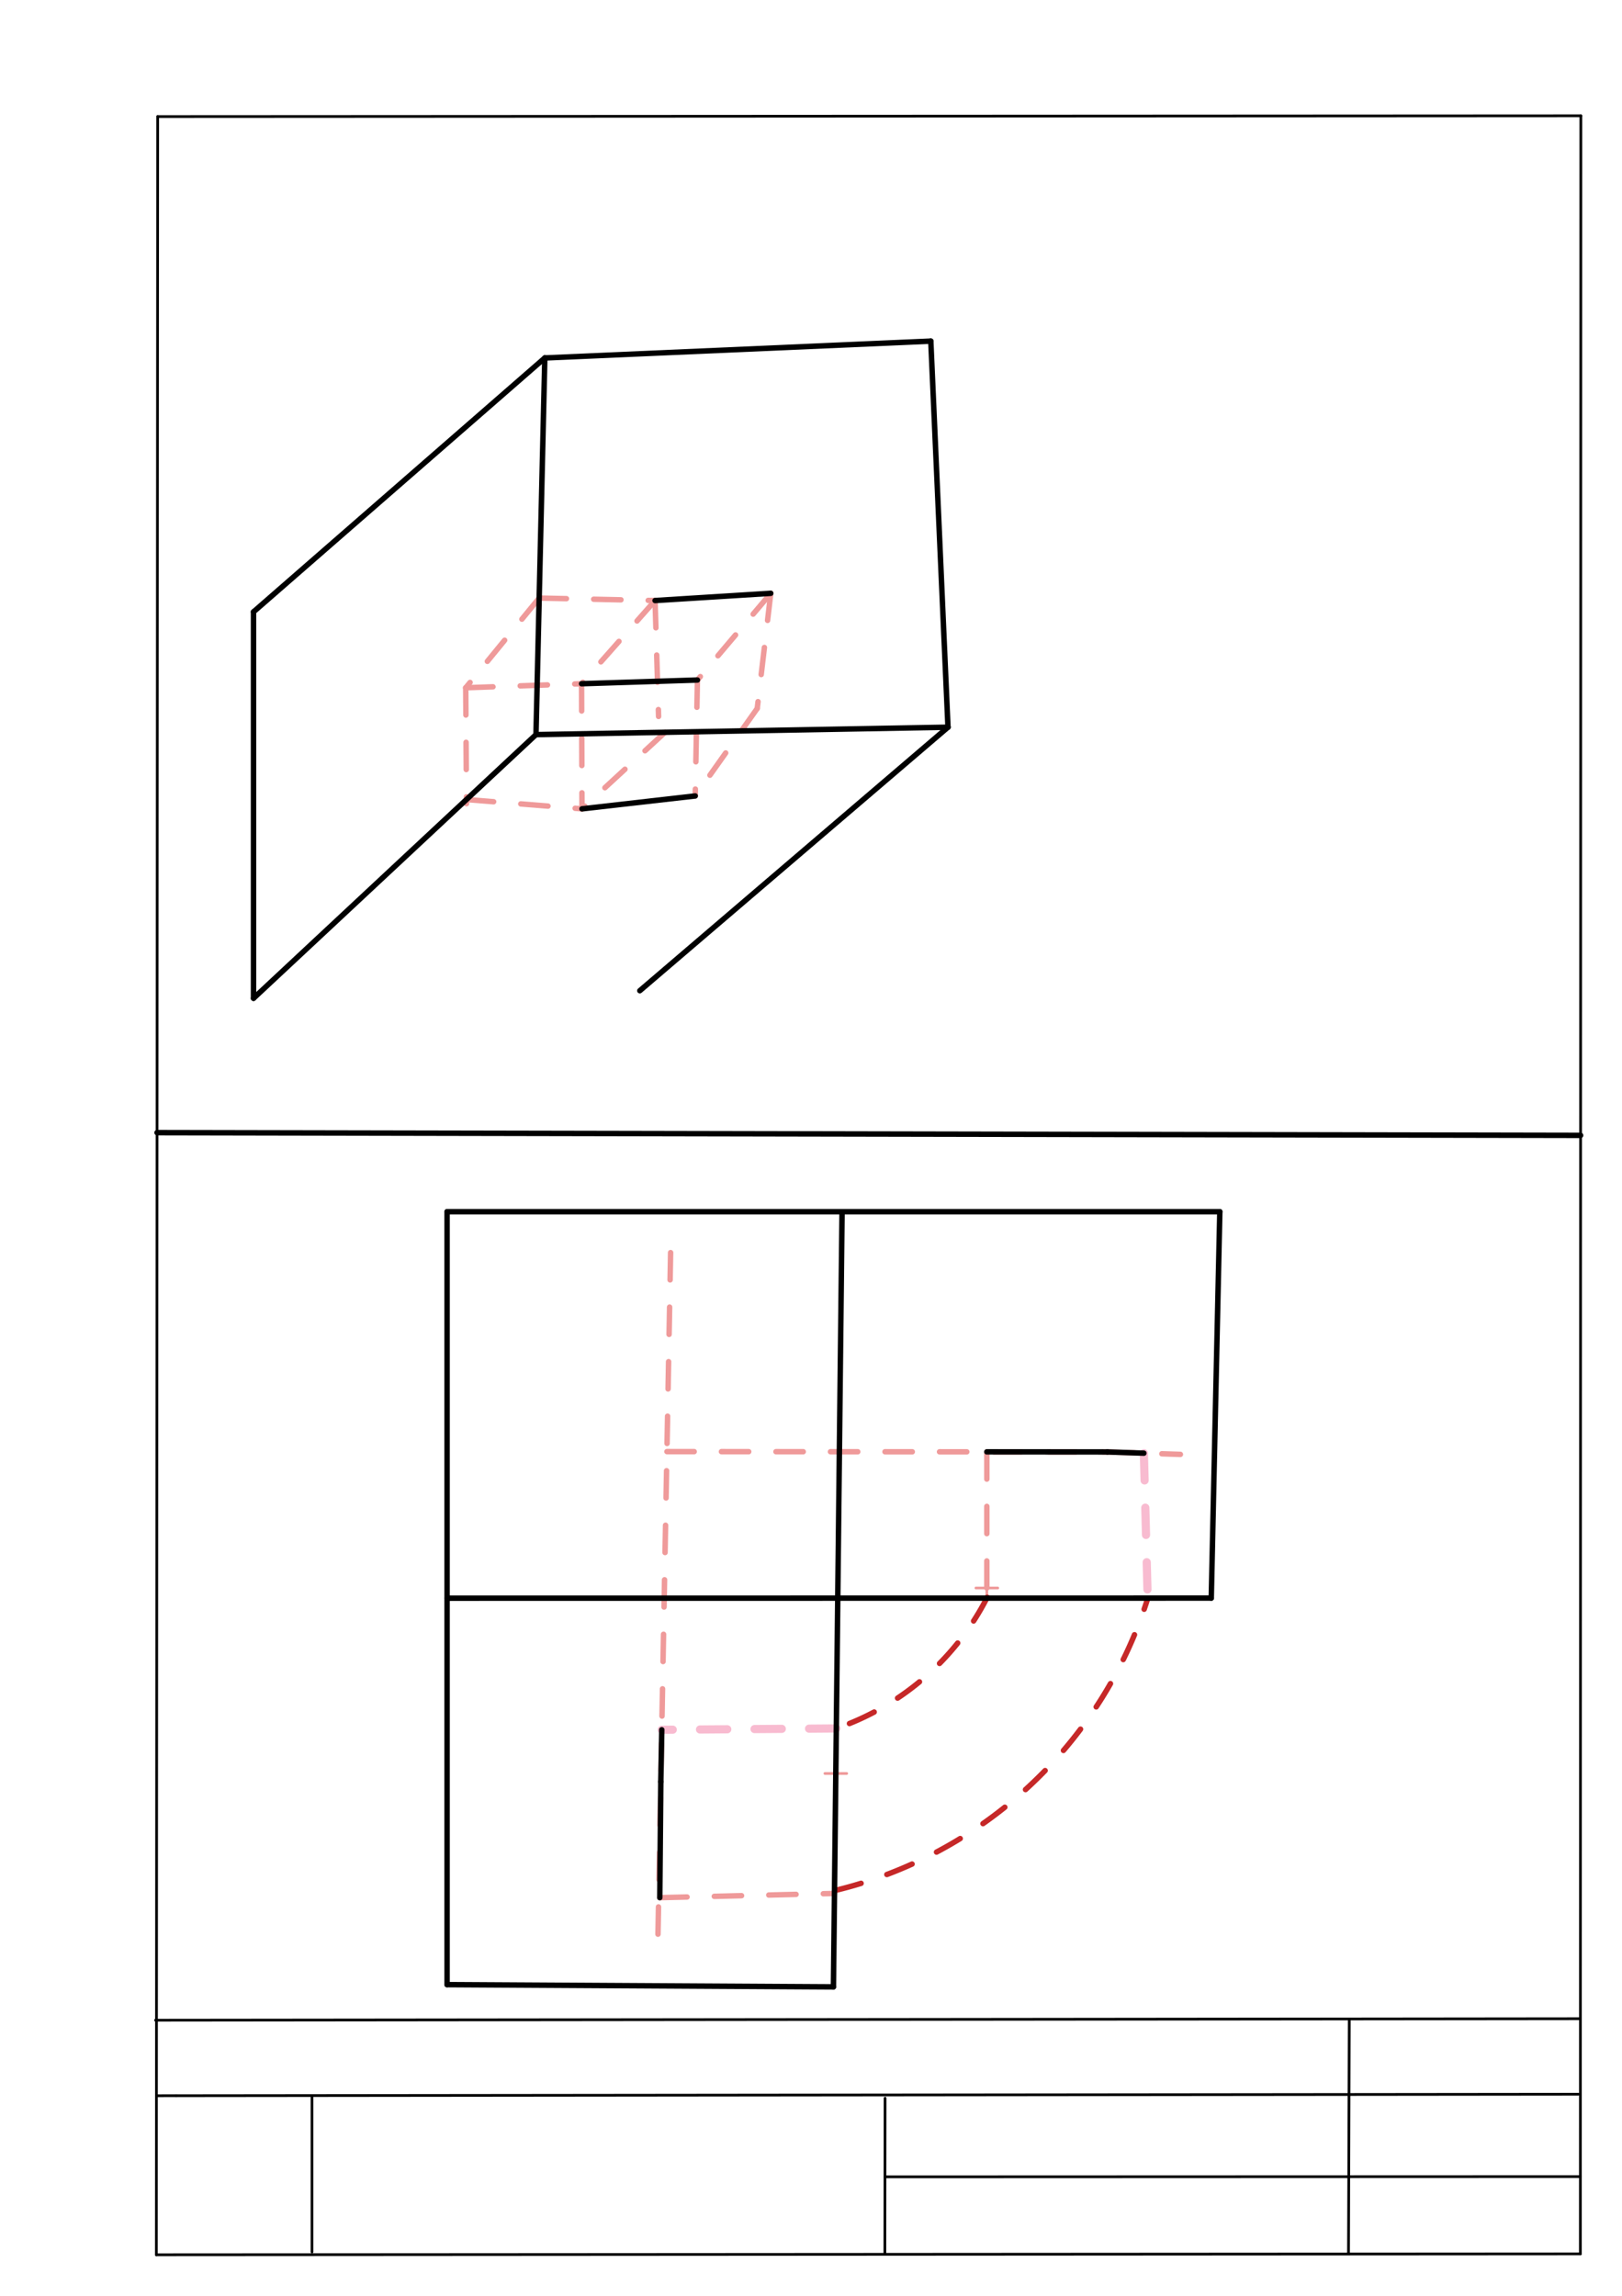 <svg xmlns="http://www.w3.org/2000/svg" class="svg--1it" height="100%" preserveAspectRatio="xMidYMid meet" viewBox="0 0 595 842" width="100%"><defs><marker id="marker-arrow" markerHeight="16" markerUnits="userSpaceOnUse" markerWidth="24" orient="auto-start-reverse" refX="24" refY="4" viewBox="0 0 24 8"><path d="M 0 0 L 24 4 L 0 8 z" stroke="inherit"></path></marker></defs><g class="aux-layer--1FB"><g class="element--2qn"><line stroke="#bbbbbb" stroke-dasharray="none" stroke-linecap="round" stroke-width="1" x1="64.45" x2="64.8" y1="768.593" y2="768.592"></line></g><g class="element--2qn"><line stroke="#EF9A9A" stroke-dasharray="10" stroke-linecap="round" stroke-width="2" x1="197.789" x2="240.299" y1="219.339" y2="220.247"></line></g><g class="element--2qn"><line stroke="#EF9A9A" stroke-dasharray="10" stroke-linecap="round" stroke-width="2" x1="197.789" x2="170.843" y1="219.339" y2="252.23"></line></g><g class="element--2qn"><line stroke="#EF9A9A" stroke-dasharray="10" stroke-linecap="round" stroke-width="2" x1="170.843" x2="213.337" y1="252.23" y2="250.754"></line></g><g class="element--2qn"><line stroke="#EF9A9A" stroke-dasharray="10" stroke-linecap="round" stroke-width="2" x1="240.299" x2="213.337" y1="220.247" y2="250.754"></line></g><g class="element--2qn"><line stroke="#EF9A9A" stroke-dasharray="10" stroke-linecap="round" stroke-width="2" x1="170.843" x2="171.119" y1="252.23" y2="294.748"></line></g><g class="element--2qn"><line stroke="#EF9A9A" stroke-dasharray="10" stroke-linecap="round" stroke-width="2" x1="171.11" x2="213.492" y1="293.223" y2="296.639"></line></g><g class="element--2qn"><line stroke="#EF9A9A" stroke-dasharray="10" stroke-linecap="round" stroke-width="2" x1="213.337" x2="213.492" y1="250.754" y2="296.639"></line></g><g class="element--2qn"><line stroke="#EF9A9A" stroke-dasharray="10" stroke-linecap="round" stroke-width="2" x1="240.299" x2="241.586" y1="220.247" y2="262.748"></line></g><g class="element--2qn"><line stroke="#EF9A9A" stroke-dasharray="10" stroke-linecap="round" stroke-width="2" x1="243.967" x2="213.492" y1="268.566" y2="296.639"></line></g><g class="element--2qn"><line stroke="#EF9A9A" stroke-dasharray="10" stroke-linecap="round" stroke-width="2" x1="282.736" x2="255.835" y1="217.594" y2="249.396"></line></g><g class="element--2qn"><line stroke="#EF9A9A" stroke-dasharray="10" stroke-linecap="round" stroke-width="2" x1="282.736" x2="277.774" y1="217.594" y2="259.824"></line></g><g class="element--2qn"><line stroke="#EF9A9A" stroke-dasharray="10" stroke-linecap="round" stroke-width="2" x1="255.835" x2="255.028" y1="249.396" y2="291.908"></line></g><g class="element--2qn"><line stroke="#EF9A9A" stroke-dasharray="10" stroke-linecap="round" stroke-width="2" x1="277.774" x2="255.028" y1="259.824" y2="291.908"></line></g><g class="element--2qn"><line stroke="#EF9A9A" stroke-dasharray="10" stroke-linecap="round" stroke-width="2" x1="246" x2="241.276" y1="459.391" y2="714.465"></line></g><g class="element--2qn"><line stroke="#EF9A9A" stroke-dasharray="10" stroke-linecap="round" stroke-width="2" x1="244.649" x2="406.223" y1="532.366" y2="532.495"></line></g><g class="element--2qn"><line stroke="#EF9A9A" stroke-dasharray="10" stroke-linecap="round" stroke-width="2" x1="406.223" x2="433" y1="532.495" y2="533.391"></line></g><g class="element--2qn"><line stroke="#EF9A9A" stroke-dasharray="10" stroke-linecap="round" stroke-width="2" x1="362.001" x2="362" y1="532.459" y2="582.391"></line></g><g class="element--2qn"><line stroke="#EF9A9A" stroke-dasharray="10" stroke-linecap="round" stroke-width="2" x1="242.03" x2="306.108" y1="695.953" y2="694.414"></line></g><g class="element--2qn"><g class="center--1s5"><line x1="358" y1="582.391" x2="366" y2="582.391" stroke="#EF9A9A" stroke-width="1" stroke-linecap="round"></line><line x1="362" y1="578.391" x2="362" y2="586.391" stroke="#EF9A9A" stroke-width="1" stroke-linecap="round"></line><circle class="hit--230" cx="362" cy="582.391" r="4" stroke="none" fill="transparent"></circle></g><circle cx="362" cy="582.391" fill="none" r="1039.606" stroke="#EF9A9A" stroke-dasharray="10" stroke-width="2"></circle></g><g class="element--2qn"><g class="center--1s5"><line x1="303.316" y1="586.105" x2="311.316" y2="586.105" stroke="#EF9A9A" stroke-width="1" stroke-linecap="round"></line><line x1="307.316" y1="582.105" x2="307.316" y2="590.105" stroke="#EF9A9A" stroke-width="1" stroke-linecap="round"></line><circle class="hit--230" cx="307.316" cy="586.105" r="4" stroke="none" fill="transparent"></circle></g><circle cx="307.316" cy="586.105" fill="none" r="980.409" stroke="#EF9A9A" stroke-dasharray="10" stroke-width="2"></circle></g><g class="element--2qn"><g class="center--1s5"><line x1="302.6" y1="650.408" x2="310.6" y2="650.408" stroke="#EF9A9A" stroke-width="1" stroke-linecap="round"></line><line x1="306.6" y1="646.408" x2="306.6" y2="654.408" stroke="#EF9A9A" stroke-width="1" stroke-linecap="round"></line><circle class="hit--230" cx="306.6" cy="650.408" r="4" stroke="none" fill="transparent"></circle></g><circle cx="306.6" cy="650.408" fill="none" r="984.368" stroke="#EF9A9A" stroke-dasharray="10" stroke-width="2"></circle></g><g class="element--2qn"><path d="M 306.23 693.344 A 159.363 159.363 0 0 0 420.917 586.535" fill="none" stroke="#C62828" stroke-dasharray="10" stroke-linecap="round" stroke-width="2"></path></g><g class="element--2qn"><path d="M 362.143 585.82 A 97.815 97.815 0 0 1 306.356 634.044" fill="none" stroke="#C62828" stroke-dasharray="10" stroke-linecap="round" stroke-width="2"></path></g><g class="element--2qn"><line stroke="#F8BBD0" stroke-dasharray="10" stroke-linecap="round" stroke-width="3" x1="419.612" x2="421" y1="532.943" y2="586.093"></line></g><g class="element--2qn"><line stroke="#F8BBD0" stroke-dasharray="10" stroke-linecap="round" stroke-width="3" x1="306.784" x2="242.76" y1="633.898" y2="634.386"></line></g></g><g class="main-layer--3Vd"><g class="element--2qn"><line stroke="#000000" stroke-dasharray="none" stroke-linecap="round" stroke-width="1" x1="57.35" x2="579.727" y1="826.927" y2="826.6"></line></g><g class="element--2qn"><line stroke="#000000" stroke-dasharray="none" stroke-linecap="round" stroke-width="1" x1="57.843" x2="579.9" y1="42.752" y2="42.47"></line></g><g class="element--2qn"><line stroke="#000000" stroke-dasharray="none" stroke-linecap="round" stroke-width="1" x1="57.843" x2="57.35" y1="42.752" y2="826.927"></line></g><g class="element--2qn"><line stroke="#000000" stroke-dasharray="none" stroke-linecap="round" stroke-width="1" x1="579.9" x2="579.727" y1="42.47" y2="826.6"></line></g><g class="element--2qn"><line stroke="#000000" stroke-dasharray="none" stroke-linecap="round" stroke-width="1" x1="57.054" x2="579.396" y1="740.9" y2="740.35"></line></g><g class="element--2qn"><line stroke="#000000" stroke-dasharray="none" stroke-linecap="round" stroke-width="1" x1="57.387" x2="578.961" y1="768.6" y2="768.051"></line></g><g class="element--2qn"><line stroke="#000000" stroke-dasharray="none" stroke-linecap="round" stroke-width="1" x1="114.45" x2="114.45" y1="825.891" y2="769.198"></line></g><g class="element--2qn"><line stroke="#000000" stroke-dasharray="none" stroke-linecap="round" stroke-width="1" x1="494.672" x2="494.954" y1="826.095" y2="741.056"></line></g><g class="element--2qn"><line stroke="#000000" stroke-dasharray="none" stroke-linecap="round" stroke-width="1" x1="324.594" x2="324.673" y1="826.207" y2="769.514"></line></g><g class="element--2qn"><line stroke="#000000" stroke-dasharray="none" stroke-linecap="round" stroke-width="1" x1="579.75" x2="324.632" y1="798.254" y2="798.347"></line></g><g class="element--2qn"><line stroke="#000000" stroke-dasharray="none" stroke-linecap="round" stroke-width="2" x1="57.609" x2="579.817" y1="415.391" y2="416.39"></line></g><g class="element--2qn"><line stroke="#000000" stroke-dasharray="none" stroke-linecap="round" stroke-width="2" x1="93" x2="93" y1="224.391" y2="366.123"></line></g><g class="element--2qn"><line stroke="#000000" stroke-dasharray="none" stroke-linecap="round" stroke-width="2" x1="93" x2="196.616" y1="366.123" y2="269.418"></line></g><g class="element--2qn"><line stroke="#000000" stroke-dasharray="none" stroke-linecap="round" stroke-width="2" x1="93" x2="199.853" y1="224.391" y2="131.276"></line></g><g class="element--2qn"><line stroke="#000000" stroke-dasharray="none" stroke-linecap="round" stroke-width="2" x1="199.853" x2="196.616" y1="131.276" y2="269.418"></line></g><g class="element--2qn"><line stroke="#000000" stroke-dasharray="none" stroke-linecap="round" stroke-width="2" x1="199.853" x2="341.451" y1="131.276" y2="125.105"></line></g><g class="element--2qn"><line stroke="#000000" stroke-dasharray="none" stroke-linecap="round" stroke-width="2" x1="341.451" x2="347.751" y1="125.105" y2="266.697"></line></g><g class="element--2qn"><line stroke="#000000" stroke-dasharray="none" stroke-linecap="round" stroke-width="2" x1="196.616" x2="347.751" y1="269.418" y2="266.697"></line></g><g class="element--2qn"><line stroke="#000000" stroke-dasharray="none" stroke-linecap="round" stroke-width="2" x1="347.751" x2="234.705" y1="266.697" y2="363.333"></line></g><g class="element--2qn"><line stroke="#000000" stroke-dasharray="none" stroke-linecap="round" stroke-width="2" x1="164" x2="164" y1="444.391" y2="727.855"></line></g><g class="element--2qn"><line stroke="#000000" stroke-dasharray="none" stroke-linecap="round" stroke-width="2" x1="164" x2="447.465" y1="444.391" y2="444.391"></line></g><g class="element--2qn"><line stroke="#000000" stroke-dasharray="none" stroke-linecap="round" stroke-width="2" x1="164" x2="305.73" y1="727.855" y2="728.671"></line></g><g class="element--2qn"><line stroke="#000000" stroke-dasharray="none" stroke-linecap="round" stroke-width="2" x1="305.73" x2="308.883" y1="728.671" y2="445.224"></line></g><g class="element--2qn"><line stroke="#000000" stroke-dasharray="none" stroke-linecap="round" stroke-width="2" x1="447.465" x2="444.33" y1="444.391" y2="586.088"></line></g><g class="element--2qn"><line stroke="#000000" stroke-dasharray="none" stroke-linecap="round" stroke-width="2" x1="444.33" x2="164" y1="586.088" y2="586.123"></line></g><g class="element--2qn"><line stroke="#000000" stroke-dasharray="none" stroke-linecap="round" stroke-width="2" x1="240.299" x2="282.736" y1="220.247" y2="217.594"></line></g><g class="element--2qn"><line stroke="#000000" stroke-dasharray="none" stroke-linecap="round" stroke-width="2" x1="213.337" x2="255.835" y1="250.754" y2="249.396"></line></g><g class="element--2qn"><line stroke="#000000" stroke-dasharray="none" stroke-linecap="round" stroke-width="2" x1="213.492" x2="255.028" y1="296.639" y2="291.908"></line></g><g class="element--2qn"><line stroke="#000000" stroke-dasharray="none" stroke-linecap="round" stroke-width="2" x1="362.001" x2="406.223" y1="532.459" y2="532.495"></line></g><g class="element--2qn"><line stroke="#000000" stroke-dasharray="none" stroke-linecap="round" stroke-width="2" x1="242.407" x2="242.03" y1="653.435" y2="695.953"></line></g><g class="element--2qn"><line stroke="#000000" stroke-dasharray="none" stroke-linecap="round" stroke-width="2" x1="406.223" x2="419.612" y1="532.495" y2="532.943"></line></g><g class="element--2qn"><line stroke="#000000" stroke-dasharray="none" stroke-linecap="round" stroke-width="2" x1="242.76" x2="242.407" y1="634.386" y2="653.435"></line></g></g><g class="snaps-layer--2PT"></g><g class="temp-layer--rAP"></g></svg>